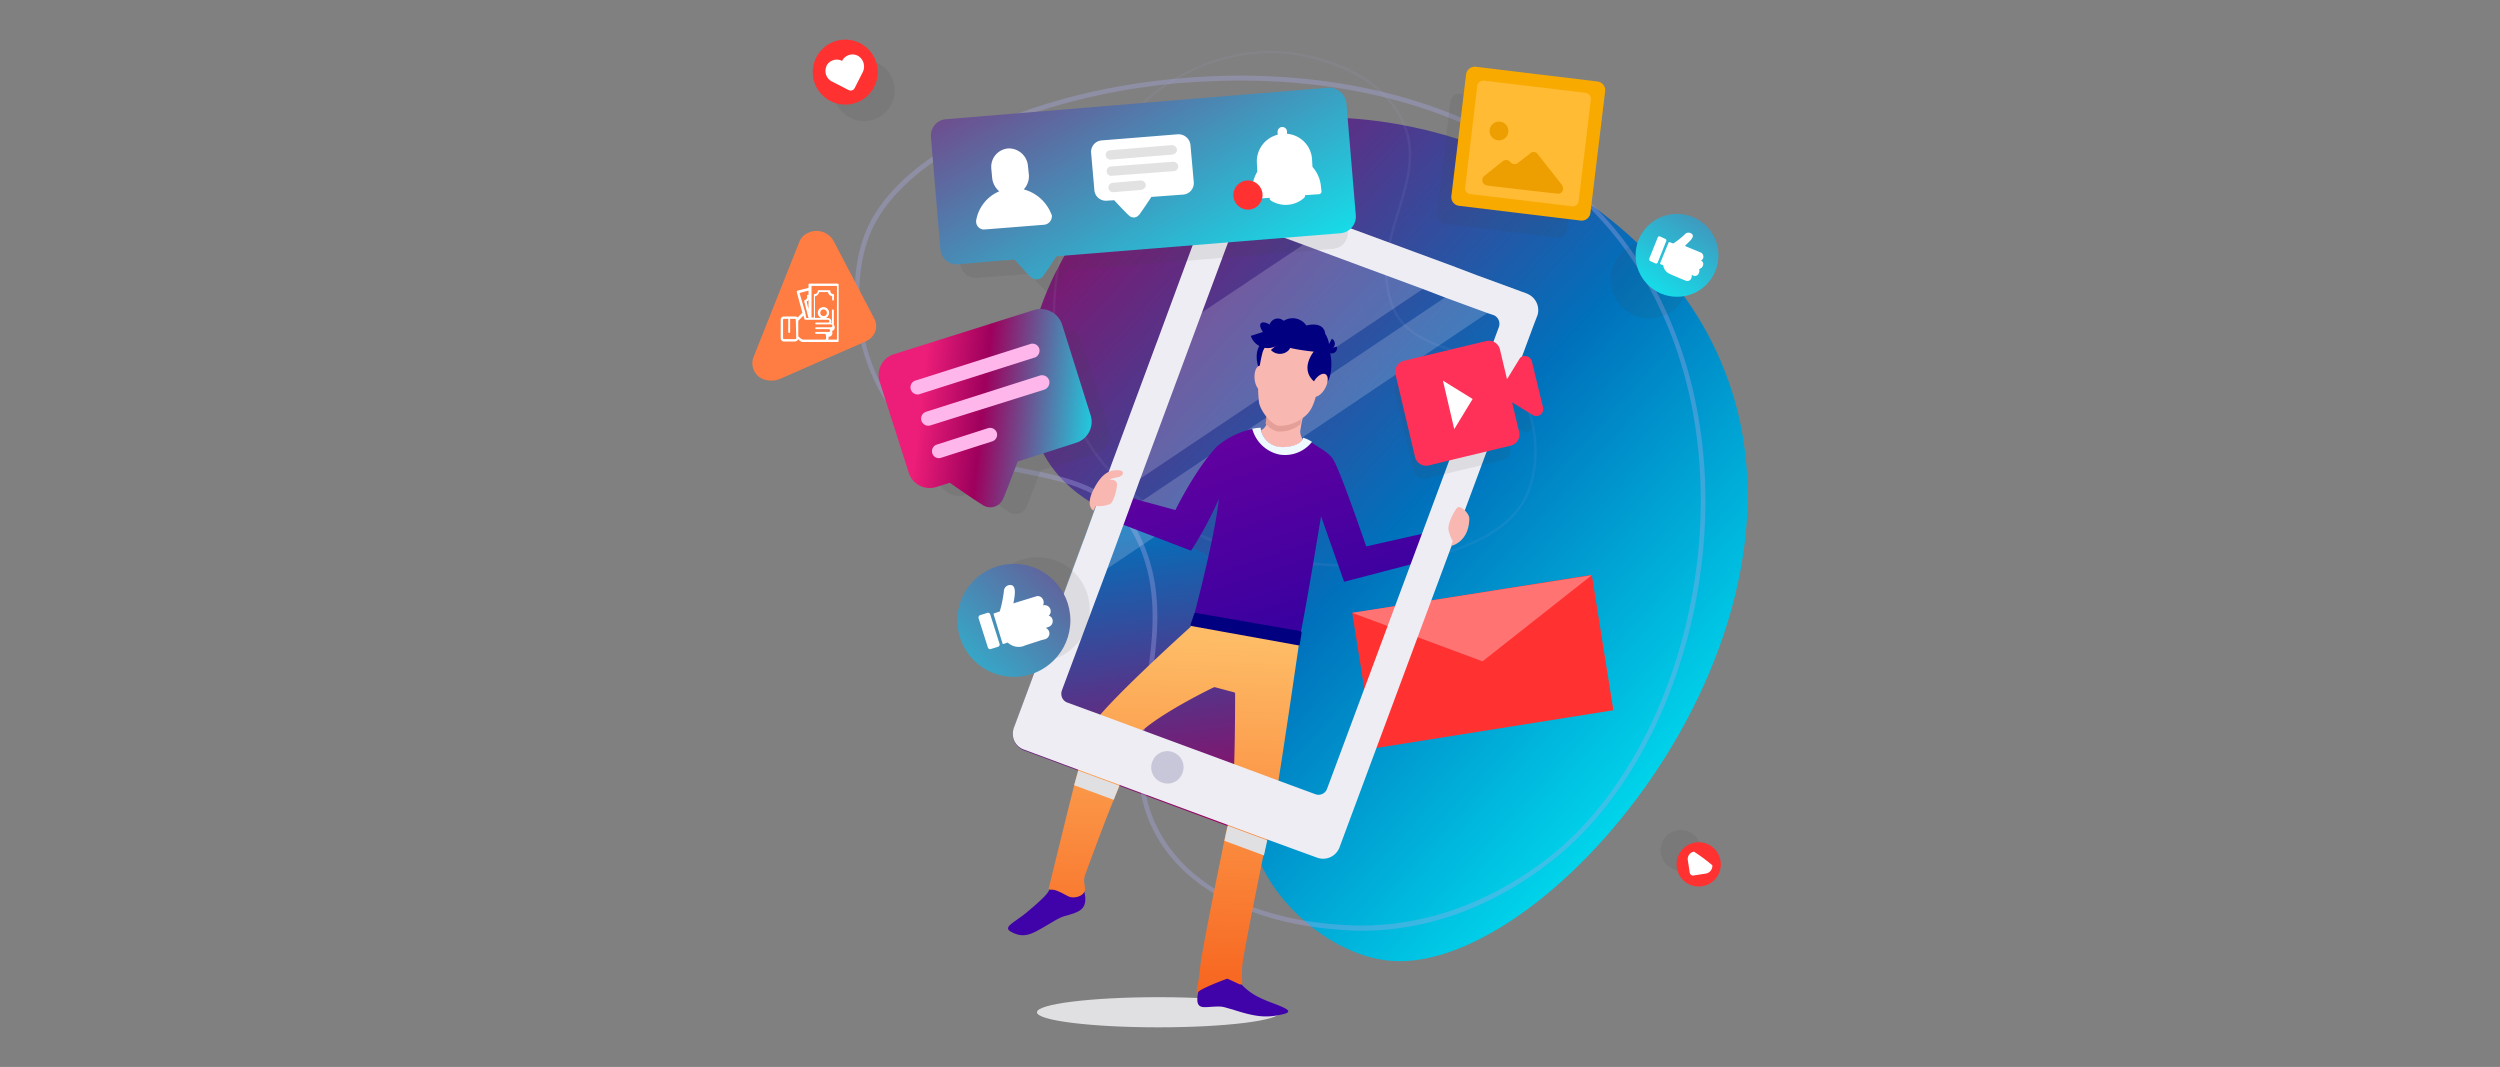 <svg xmlns="http://www.w3.org/2000/svg" xmlns:xlink="http://www.w3.org/1999/xlink" width="924" height="394.34" viewBox="0 0 924 394.34"><rect x="0" y="0" width="924" height="394.34" fill="#808080" stroke="none"/><defs><style>.a{fill:#e0e0e2;}.b{fill:url(#a);}.c{fill:url(#b);}.d,.e{fill:#aaaae8;}.d{opacity:0.35;}.d,.e,.r{isolation:isolate;}.e{opacity:0.09;}.f{opacity:0.2;}.g{fill:#eeedf3;}.h{fill:#ff3131;}.i{fill:#ff7373;}.j{fill:#010080;}.k{fill:#f8b7b0;}.l{fill:#e49f98;}.m{fill:url(#c);}.n{fill:#4003a9;}.o{fill:url(#d);}.p{fill:#eefaff;}.q{fill:#c8c7d9;}.r{fill:#3f3f3f;opacity:0.1;}.s{fill:url(#e);}.t{fill:#fff;}.u{fill:#e2e2e2;}.v{fill:#f8aa00;}.w{fill:#fb3;}.x{fill:#ed9e00;}.y{fill:url(#f);}.z{fill:#ffb6ea;}.aa{fill:#ff3158;}.ab{fill:#ff7d43;}.ac{fill:url(#g);}.ad{fill:url(#h);}</style><linearGradient id="a" x1="456.23" y1="2265.34" x2="494.93" y2="2561.36" gradientTransform="translate(0 -2188)" gradientUnits="userSpaceOnUse"><stop offset="0" stop-color="aqua"/><stop offset="0.37" stop-color="#0071bc"/><stop offset="0.76" stop-color="#9e005d"/><stop offset="1" stop-color="#ed1e79"/></linearGradient><linearGradient id="b" x1="659.79" y1="2509.79" x2="279.3" y2="2160.28" xlink:href="#a"/><linearGradient id="c" x1="485.21" y1="2429.53" x2="453.28" y2="2333.49" gradientTransform="translate(0 -2188)" gradientUnits="userSpaceOnUse"><stop offset="0" stop-color="#3301a0"/><stop offset="1" stop-color="#6a01a0"/></linearGradient><linearGradient id="d" x1="431.05" y1="2557.08" x2="435.4" y2="2423.91" gradientTransform="translate(0 -2188)" gradientUnits="userSpaceOnUse"><stop offset="0" stop-color="#f7631e"/><stop offset="1" stop-color="#febc66"/></linearGradient><linearGradient id="e" x1="463.73" y1="2325.32" x2="364.94" y2="2152.11" gradientTransform="translate(0 -2188)" gradientUnits="userSpaceOnUse"><stop offset="0" stop-color="aqua"/><stop offset="1" stop-color="#9e005d"/></linearGradient><linearGradient id="f" x1="414.56" y1="2343.14" x2="340.28" y2="2335.02" gradientTransform="translate(0 -2188)" gradientUnits="userSpaceOnUse"><stop offset="0" stop-color="aqua"/><stop offset="0.69" stop-color="#9e005d"/><stop offset="1" stop-color="#ed1e79"/></linearGradient><linearGradient id="g" x1="602.94" y1="2309.39" x2="694.34" y2="2163.16" gradientTransform="translate(0.01 -2188.01)" xlink:href="#f"/><linearGradient id="h" x1="319.89" y1="2473.65" x2="487.01" y2="2301.87" xlink:href="#f"/></defs><title>crm_org_Dubb-illustration-02</title><ellipse class="a" cx="428.17" cy="374.13" rx="44.91" ry="5.57"/><path class="b" d="M564.3,108.47,456,68.26a6.39,6.39,0,0,0-8.18,3.83L374.72,269.16a6.45,6.45,0,0,0,3.66,8.18h0l108.28,40.21a6.45,6.45,0,0,0,8.18-3.65h0L568,116.83A6.58,6.58,0,0,0,564.3,108.47Z"/><path class="c" d="M444.18,51.72C436.7,54.86,407.62,67,391.43,98.2c-3.48,6.62-19.67,38-7.66,65.63,15.85,36.56,63.89,27.68,86,62.15,19,29.6-20.37,58.67-3.48,94,8.88,18.45,29.25,33.77,48.05,35.17,58.84,4.35,164.69-122.39,121.51-222C604.86,60.77,504.94,26.31,444.18,51.72Z"/><path class="d" d="M503.2,344a45.21,45.21,0,0,1-4.88-.17c-30.64-1.57-54.49-12-67.37-29.42-13.75-18.63-10.79-38.47-7.66-59.36,2.79-18.63,5.75-38-4-56.93-8.71-16.89-25.07-20-42.65-23.5-17.93-3.48-36.39-7.14-48.57-25.25-12.89-19.14-16-47.52-7-66.15,13.23-27.33,59-49.09,113.68-54.14,71-6.61,133.35,16.36,166.43,61.11C654,161.74,629.41,276,572.31,319.12h0l-.52-.7.52.7C546,339.31,521,344,503.2,344ZM458.63,29.79c-7.66,0-15.67.35-23.67,1-54.15,5.05-99.23,26.46-112.29,53.27-8.71,18.11-5.92,45.79,6.79,64.41C341.3,165.92,359.4,169.4,377,172.89c17.94,3.48,34.82,6.79,43.87,24.37,9.93,19.5,7,39,4.18,58-3.13,20.54-6.09,40,7.31,58.14,12.54,17.07,36,27.16,66,28.55,17.59.88,44.4-2.61,72.95-24.19l.52.69-.52-.69C627.67,274.9,652,161.92,599.82,91.07,570.74,51.9,519,29.79,458.63,29.79Z"/><path class="e" d="M499.37,209.44c-2.79,0-5.57,0-8.36-.17-42.13-2.26-76.42-21.06-91.92-50.14-24.72-46.3-.34-110.89,36.74-131.26,18.8-10.27,35-9.92,45.43-8,17.76,3.49,30.82,11.67,36.73,23,6.45,12,3,23.33-.69,35.34C514,88.8,510.68,99.94,514.69,112c3.65,10.62,13,13.92,23,17.4s20.54,7.32,26.28,19c5.92,12.36,5.23,29.07-1.74,39.17C552.81,201.09,528.27,209.44,499.37,209.44ZM469.42,19.69a67.55,67.55,0,0,0-33.25,9h0c-36.73,20.2-60.75,84.09-36.21,130,15.32,28.72,49.44,47.35,91.23,49.61,32.2,1.74,60.4-6.79,70.33-21.41,6.79-9.75,7.31-26.29,1.56-38.3-5.39-11.32-15.66-15-25.76-18.45s-19.85-7-23.5-17.94c-4.18-12.18-.7-23.5,2.61-34.29,3.65-11.84,7-23,.69-34.64-5.91-11-18.8-19-36.21-22.46A49.43,49.43,0,0,0,469.42,19.69ZM436,28.39Z"/><g class="f"><polygon class="g" points="538.01 98.72 526 106.73 421.2 177.06 404.66 188.21 427.47 126.75 444.01 115.61 481.79 90.37 493.62 82.36 538.01 98.72"/></g><g class="f"><polygon class="g" points="561.87 107.6 549.85 115.61 409.02 210.31 409.02 210.31 392.3 221.46 400.31 199.7 400.31 199.7 417.02 188.55 417.02 188.55 534.18 109.87 546.2 101.86 561.87 107.6"/></g><rect class="h" x="503.21" y="219.2" width="89.66" height="50.66" transform="translate(-31.64 89.25) rotate(-9.05)"/><polygon class="i" points="547.94 244.44 588.33 212.58 499.72 226.5 547.94 244.44"/><path class="j" d="M469.6,139.29c3.48-3,6.44-17.59-1.22-13.93s-1.74,14.1-1.74,14.1Z"/><path class="k" d="M471.69,171a14.35,14.35,0,0,0,13.58-3.13c1.56-1.57-2.61-4-4-5.92a4.61,4.61,0,0,1-.52-3.66,30.53,30.53,0,0,1,2.09-7.83l-13.93-4.35s-.35,7.13-.69,9.92a3.31,3.31,0,0,1-.35,1.22c-.7,1.57-2.44,2.09-5.57,4C458.46,163.31,464.72,169.23,471.69,171Z"/><path class="l" d="M467.86,155.83a.63.63,0,0,1-.18.52,7.74,7.74,0,0,0,4.53,3.13,12.24,12.24,0,0,0,8.36-2.61,40.93,40.93,0,0,1,1.91-6.61l-13.93-4.36S468.21,153.21,467.86,155.83Z"/><path class="k" d="M487.53,141.72c-1.57,6.79-2.44,10.1-5.75,12.54a14.28,14.28,0,0,1-9,3.13c-3.13-.35-7.14-5.92-7.48-8.88a50.56,50.56,0,0,1,1.39-18.45,11.17,11.17,0,0,1,11.14-7.14C482.48,123.45,491.36,125.19,487.53,141.72Z"/><ellipse class="k" cx="466.12" cy="139.82" rx="2.44" ry="4.7" transform="translate(-11.09 44.48) rotate(-5.4)"/><path class="m" d="M528.79,206.66l-32,8.36-8.53-24.2s-6.62,40.39-8,45.09-2.44,4.87-4.53,4.52l-32.2-5.57c-2.27-.35-3.31-3-2.27-7.14.87-3.3,8-30.64,9.23-43.34a136.19,136.19,0,0,1-10.27,19.15L410.06,192l3.31-9.23,21.06,5.74s7.14-14.62,15.15-23.32a29.75,29.75,0,0,1,13.23-6.62,19.6,19.6,0,0,1,3.13-.35,8,8,0,0,0,6.44,7c2.79.52,8.53-.35,9.23-3.31a19.59,19.59,0,0,1,3.31,1.74c4,2.79,6.61,3.66,8.35,7.14,3,5.74,11.67,31.16,11.67,31.16l24-5.4Z"/><path class="n" d="M456.89,361.42a22,22,0,0,0,8.7,7.31c4.7,2.44,14.63,4.7,8.71,6.1s-9.75,1.22-18.8-1.74c-3.83-1-3.31-1.22-7.31-1s-7,1.22-5.05-6.61S454.8,356.9,456.89,361.42Z"/><path class="n" d="M387.78,328.87c-.35,1.56-4.35,5.05-8.53,8.53s-8.88,5.22-5.57,7c5.57,3,8.35.35,16.53-4.35,3.49-1.92,3.31-1.22,7-2.61,2.61-1,4.7-2.44,3.65-7.49C399.09,322.08,388.82,324,387.78,328.87Z"/><path class="o" d="M480,238.69s-4.52,31.16-7.48,49.79q-.53,3.13-1.05,5.74a35.48,35.48,0,0,1-1,5.4c-.52,2.09-1.22,5.92-2.26,10.8-.35,1.74-.7,3.65-1.22,5.57-3.31,16.19-7.66,38.12-7.84,40.91a40.71,40.71,0,0,0,0,6.44.46.46,0,0,1-.52.52h-.35l-4.52-2.09h-.35c-1.39.52-9.75,3.66-10.79,5.05s.52-3.83,1-9.58c.35-4.35,5.57-30.29,8.88-46.48.35-2.09.87-4,1.22-5.57.69-3.31,1.22-5.74,1.39-7a91.68,91.68,0,0,0,.87-9.75c0-1.91.17-3.83.17-5.92.35-11,.35-23.67.35-26.11,0-.18-.17-.52-.35-.52L449.06,254h-.35c-1.92.87-18.46,9.05-26.29,15.84a15.08,15.08,0,0,0-4,4.7c0,.18-.18.35-.18.53a145.76,145.76,0,0,1-4.52,15.32,24,24,0,0,1-1.4,3.48,17.53,17.53,0,0,0-.69,1.74c-3,7.14-9.4,24.54-10.62,27.85-.7,2.09,0,3.66,0,5.22,0,2.44-4,3.66-6.09,2.62-1.57-.7-4.71-2.79-6.62-2.44a.93.93,0,0,1-.7-.35v-.17c1.22-4.88,5.57-22.81,9.4-38,.53-1.92,1.05-3.83,1.4-5.58,1.39-5.39,3-10.62,4.87-15.84a31.39,31.39,0,0,1,3.48-4.87C416.33,253,440,231.73,440,231.73s.87-2.61,2.27-2.44c3.13.52,3.3,1.05,19.15,4.18C478.48,237,480.57,235.21,480,238.69Z"/><path class="j" d="M486.31,130.06c-9.4-1-16-2.44-19.15-6.79s-.35-4.87,2.09-3.31a3.2,3.2,0,0,1,4-2.09,4.49,4.49,0,0,1,1.22.7,6.14,6.14,0,0,1,8.36,1.74s6.44-1.91,7,3.14C489.79,123.27,494.67,131.11,486.31,130.06Z"/><path class="j" d="M490.66,128c2.61,3.83,1.92,18.63-4.7,13.23s.87-12.88.87-12.88Z"/><ellipse class="k" cx="487.6" cy="142.4" rx="4.7" ry="2.44" transform="translate(124.3 497.43) rotate(-60.62)"/><path class="j" d="M479.87,238.52l-39.52-7.14c-.17,0-.35-.35-.35-.52h0l1.4-4c0-.17.34-.34.52-.34l38.82,6.78c.17,0,.35.35.35.53l-.7,4.35C480.39,238.34,480.22,238.52,479.87,238.52Z"/><path class="p" d="M484.92,163.31a12.7,12.7,0,0,1-12,4.7,13.17,13.17,0,0,1-10.1-9.57,18.52,18.52,0,0,1,3.13-.35,7.94,7.94,0,0,0,6.44,7c2.79.52,8.53-.35,9.23-3.31A11.84,11.84,0,0,1,484.92,163.31Z"/><path class="j" d="M493.1,128a2,2,0,0,0-.87-2.78h0l-1.92,3.65a1.93,1.93,0,0,0,2.79-.87Z"/><path class="j" d="M470.64,128.32a6.37,6.37,0,0,0,4.18-8.18l-12.53,4A6.62,6.62,0,0,0,470.64,128.32Z"/><path class="j" d="M476,129.71a4.37,4.37,0,0,0,.35-6.09l-6.62,5.74A4.58,4.58,0,0,0,476,129.71Z"/><path class="j" d="M492.58,130.58a2,2,0,0,0,1.56-2.43h0l-4,.87a2.09,2.09,0,0,0,2.44,1.56Z"/><path class="g" d="M564.3,108.47l-2.44-.87-15.66-5.74L538,98.73,493.62,82.36l-37.77-14.1a6.4,6.4,0,0,0-8.19,3.83l-20.19,54.66-22.81,61.46-4.17,11.49h0l-8,21.58L374.72,269a6.33,6.33,0,0,0-.35,1.74,6.1,6.1,0,0,0,4,6.27l20.19,7.49,15.15,5.57,40,14.79,14.62,5.4L486.83,317a6.46,6.46,0,0,0,8.19-3.66L566.91,120l1.4-3.65a6.57,6.57,0,0,0-4-7.84ZM554,120.83,552.46,125l-62,166.6a3.35,3.35,0,0,1-4.35,1.92l-13.58-5-16.37-6.09-33.94-12.54-15.5-5.74-12.36-4.53a3.39,3.39,0,0,1-2.09-3,3.7,3.7,0,0,1,.18-1.39l16.71-44.74h0l8-21.76h0l4.18-11.49,22.8-61.45,11.67-31.34a3.33,3.33,0,0,1,4.35-1.91l21.76,8,44.22,16.37,8.18,3.13L550,115.79l2.09.69a3.51,3.51,0,0,1,1.91,4.35Z"/><path class="a" d="M452.54,310.76l14.62,5.4c.35-1.92.87-3.83,1.22-5.57l-14.62-5.4C453.41,306.93,452.89,308.85,452.54,310.76Z"/><path class="a" d="M397,290.22l14.63,5.4c.35-.7.52-1.4.69-1.74.35-1.05.87-2.09,1.4-3.48l-15.15-5.58C398.05,286.39,397.53,288.31,397,290.22Z"/><path class="q" d="M429.38,289.18h0a5.86,5.86,0,0,1-3.48-7.66h0a5.86,5.86,0,0,1,7.66-3.49h0a5.85,5.85,0,0,1,3.48,7.66h0A5.79,5.79,0,0,1,429.38,289.18Z"/><path class="k" d="M405,187a10.6,10.6,0,0,0,5.22-.7c1.22-.52,2.27-4.18,2.62-6.79s-3-2.26-3-2.26a22.34,22.34,0,0,1,3.3-.87c2.09-.35,3-2.61-.17-2.61s-5.92,1.39-8.88,7.31c0,0-3,5.4,0,7.66Z"/><path class="k" d="M543.06,191.69c0-2.09-3.48-5.22-4.52-4s-3.66,5.92-3.14,8.36a15.79,15.79,0,0,0,1.57,4l-.7,1.74S542.89,200.57,543.06,191.69Z"/><path class="r" d="M488.57,41.8,357,52.77A5.8,5.8,0,0,0,351.74,59l3.14,38.48a5.8,5.8,0,0,0,6.26,5.22l13.06-1,6.27-.52c1.21,1.4,4.35,4.88,5.74,6.1a2.78,2.78,0,0,0,4-.18l.18-.17c1-1.4,3.65-5.4,4.7-7l32-2.61,65.81-5.39a5.82,5.82,0,0,0,5.22-6.27L495,47.2A6.23,6.23,0,0,0,488.57,41.8Z"/><path class="r" d="M531.05,79.05l5.05-41.6a3.22,3.22,0,0,1,3.66-2.79l41.6,5.05a3.22,3.22,0,0,1,2.79,3.66l-5,41.6a3.22,3.22,0,0,1-3.66,2.79l-41.6-5.05A3.29,3.29,0,0,1,531.05,79.05Z"/><path class="r" d="M400,126.58a7.43,7.43,0,0,0-9.4-4.88h0L342.17,137a7.43,7.43,0,0,0-4.88,9.41h0l9.93,31.68a7.42,7.42,0,0,0,9.4,4.87h0l4.7-1.56s8.87,6.09,11.83,8a4.4,4.4,0,0,0,6.1-1.74c0-.17.17-.17.17-.34,1.39-3.31,5.22-13.41,5.22-13.41L405,167.66a7.42,7.42,0,0,0,4.88-9.4h0Z"/><path class="r" d="M562.39,140.85a2.36,2.36,0,0,0-2.79-1.74,2.77,2.77,0,0,0-1.39,1l-4.35,7.14L551.42,137a4.09,4.09,0,0,0-4.7-3l-28.38,6.78a3.84,3.84,0,0,0-2.78,4.7l6.79,28.38a4.09,4.09,0,0,0,4.7,3l28.37-6.79a3.84,3.84,0,0,0,2.79-4.7l-2.44-10.27,7.14,4.35a2.26,2.26,0,0,0,3.13-.69,2.17,2.17,0,0,0,.35-1.75Z"/><path class="r" d="M306.65,93.33a3.61,3.61,0,0,0-5-1.74,4.12,4.12,0,0,0-1.91,2.26l-9.23,25.77a3.77,3.77,0,0,0,2.44,4.87,3.16,3.16,0,0,0,2.79-.17l17.4-8.36a4,4,0,0,0,1.75-5.22Z"/><circle class="r" cx="319.36" cy="33.44" r="11.32"/><circle class="r" cx="621.23" cy="314.24" r="7.49"/><circle class="r" cx="609.56" cy="103.43" r="14.28"/><circle class="r" cx="383.43" cy="225.29" r="19.32"/><path class="s" d="M490.84,32.4,349.65,44.06a6.06,6.06,0,0,0-5.57,6.62l3.48,41.43a6.06,6.06,0,0,0,6.62,5.57l13.93-1.22,6.79-.52c1.39,1.39,4.7,5.22,6.09,6.44a3,3,0,0,0,4.35-.17l.17-.18c1.22-1.56,3.83-5.74,5.05-7.31l34.3-2.78,70.68-5.75a6.18,6.18,0,0,0,5.57-6.61l-3.48-41.44A6.49,6.49,0,0,0,490.84,32.4Z"/><path class="t" d="M378.38,70a7.22,7.22,0,0,0,1.91-5.22l-.35-3.31a7.06,7.06,0,0,0-7.13-6.61A6.79,6.79,0,0,0,366.37,62v.18l.34,3.65a7.57,7.57,0,0,0,2.61,4.88,14.3,14.3,0,0,0-8.53,10.79,3,3,0,0,0,2.44,3.31h.7L386,83.06a3.2,3.2,0,0,0,2.78-3.14,1,1,0,0,0-.17-.69A15.15,15.15,0,0,0,378.38,70Z"/><path class="t" d="M435.3,49.63,407.1,51.9a4.25,4.25,0,0,0-3.83,4.52l1.22,13.93A4.25,4.25,0,0,0,409,74.18L411.8,74s4,4.35,5.57,5.74a2.47,2.47,0,0,0,3.48-.17.18.18,0,0,1,.18-.18c1.22-1.57,4.52-6.61,4.52-6.61l11.84-.87a4.25,4.25,0,0,0,3.83-4.53L440,53.64a4.43,4.43,0,0,0-4.7-4Z"/><path class="u" d="M410.41,59a1.74,1.74,0,0,1,0-3.48L433,53.64A1.9,1.9,0,0,1,435,55.2c.17.87-.7,1.74-1.57,1.92Z"/><path class="u" d="M410.76,65a1.74,1.74,0,0,1,0-3.48l22.8-1.74a1.9,1.9,0,0,1,1.92,1.57,1.78,1.78,0,0,1-1.74,1.91l-23,1.74Z"/><path class="u" d="M411.28,71.05a1.75,1.75,0,0,1,0-3.49l10.27-.87a1.9,1.9,0,0,1,1.92,1.57c.17.87-.7,1.74-1.57,1.92l-10.62.87Z"/><path class="t" d="M488.23,69a12.69,12.69,0,0,0-3.14-7.32l-.17-3a10.07,10.07,0,0,0-9.23-9.23v-.87a1.75,1.75,0,1,0-3.48.35v.87a10.16,10.16,0,0,0-7.66,10.62l.17,3h0a13.5,13.5,0,0,0-1.91,7.83l.17,1.22a1,1,0,0,0,1.22,1l5.05-.35a1.24,1.24,0,0,0,.52,1.05A10.24,10.24,0,0,0,482,73.13a1.26,1.26,0,0,0,.35-1l5.05-.35a1,1,0,0,0,1-1.22Z"/><circle class="h" cx="461.24" cy="72.09" r="5.4"/><path class="v" d="M536.45,72.26l5.39-44.56a3.27,3.27,0,0,1,3.83-3l44.57,5.4a3.26,3.26,0,0,1,3,3.83l-5.4,44.56a3.26,3.26,0,0,1-3.83,3l-44.56-5.4A3.26,3.26,0,0,1,536.45,72.26Z"/><path class="w" d="M541.5,69.48,546,31.7a2.24,2.24,0,0,1,2.27-1.91l37.77,4.52A2.25,2.25,0,0,1,588,36.58l-4.53,37.77a2.24,2.24,0,0,1-2.26,1.92l-37.78-4.53A2.09,2.09,0,0,1,541.5,69.48Z"/><path class="x" d="M565.69,56.6,561,60.25a2,2,0,0,1-2.78-.35h0a2,2,0,0,0-2.79-.34L548.63,65a2,2,0,0,0-.34,2.79,1.72,1.72,0,0,0,1.21.69l.87.18,16.19,1.91,9.06,1a1.84,1.84,0,0,0,2.09-1.74,4.24,4.24,0,0,0-.35-1.4l-9.05-11.49A1.75,1.75,0,0,0,565.69,56.6Z"/><circle class="x" cx="554.03" cy="48.41" r="3.48"/><path class="y" d="M382.21,114.57l-51.88,16.36a8.08,8.08,0,0,0-5.22,10.1L335.9,174.8A8.08,8.08,0,0,0,346,180l5.05-1.56s9.4,6.61,12.7,8.53a5.08,5.08,0,0,0,6.62-1.92.17.17,0,0,1,.17-.17c1.57-3.48,5.57-14.28,5.57-14.28l21.76-7a8.09,8.09,0,0,0,5.23-10.1l-10.62-33.77A8.34,8.34,0,0,0,382.21,114.57Z"/><path class="z" d="M382.38,132.15l-42.13,13.4a2.64,2.64,0,1,1-1.56-5l42.12-13.41a2.61,2.61,0,0,1,3.31,1.74,2.76,2.76,0,0,1-1.74,3.31Z"/><path class="z" d="M386,144l-42.13,13.23a2.64,2.64,0,0,1-1.57-5.05l42.13-13.4a2.75,2.75,0,0,1,3.31,1.74A2.8,2.8,0,0,1,386,144Z"/><path class="z" d="M366.71,163.14l-19,6.09a2.5,2.5,0,0,1-3.14-1.74,2.54,2.54,0,0,1,1.57-3.13l19-6.1a2.61,2.61,0,0,1,3.3,1.74A2.57,2.57,0,0,1,366.71,163.14Z"/><path class="aa" d="M561.69,132.5l-4.7,7.66-2.61-11a4.2,4.2,0,0,0-5-3.13h0l-30.46,7.31a4.2,4.2,0,0,0-3.14,5h0L523,168.88a4.21,4.21,0,0,0,5.05,3.14h0l30.29-7.32a4.19,4.19,0,0,0,3.14-5h0l-2.61-11,7.65,4.7a2.54,2.54,0,0,0,3.49-.87,3.2,3.2,0,0,0,.34-1.74l-4.17-17.24a2.64,2.64,0,0,0-3-1.91A1.84,1.84,0,0,0,561.69,132.5Z"/><polyline class="t" points="533.31 140.68 544.28 147.47 537.49 158.61"/><path class="ab" d="M323.19,117.87,308.05,89a7.18,7.18,0,0,0-9.23-3,6,6,0,0,0-3.48,3.65l-16.89,42.48a6.3,6.3,0,0,0,4.18,8.18,8.27,8.27,0,0,0,5.4-.17l31.85-13.93C323.37,124.66,324.76,121,323.19,117.87Z"/><circle class="h" cx="312.4" cy="26.65" r="12.01"/><path class="t" d="M317.27,20.73a4.3,4.3,0,0,0-5.92,1.57s0,.18-.17.18a4.32,4.32,0,0,0-5.75,1.91v.17a4.36,4.36,0,0,0,2.09,5.58l6.1,3.13a1.66,1.66,0,0,0,2.26-.7l3-5.92A4.63,4.63,0,0,0,317.27,20.73Z"/><circle class="h" cx="627.84" cy="319.47" r="8.18"/><path class="t" d="M632.89,319.82a66.11,66.11,0,0,0-6.79-5.05,2.78,2.78,0,0,0-2.26,3.3l.7,4.53a1.26,1.26,0,0,0,1.21,1h0l4.53-.7A2.9,2.9,0,0,0,632.89,319.82Z"/><circle class="ac" cx="619.84" cy="94.37" r="15.32"/><path class="t" d="M625.41,86.54a1.84,1.84,0,0,0-2.44-.17A29.33,29.33,0,0,1,618.44,90l-1.39-.52c-.17,0-.17,0-.35.17l-3.13,7.66c0,.18,0,.18.17.35l1,.35a4,4,0,0,0,2.61,3.31l.69.34,4.18,1.75.87.34a1.54,1.54,0,0,0,2.09-1.21,1.09,1.09,0,0,0,0-1l.7.35a1.55,1.55,0,0,0,2.09-1.22,1.52,1.52,0,0,0,0-1.22,2,2,0,0,0,1.56-1.91,1.29,1.29,0,0,0-.87-1.22h0a1.61,1.61,0,0,0,.7-2.26,1.33,1.33,0,0,0-.7-.7l-5.92-2.44C624.19,89.32,626.45,87.76,625.41,86.54Z"/><path class="t" d="M609.56,95.59l3.14-7.83a.64.64,0,0,1,.87-.35l1.91.87a.63.63,0,0,1,.35.87L612.7,97a.63.63,0,0,1-.87.35l-1.92-.87C609.56,96.29,609.56,95.94,609.56,95.59Z"/><circle class="ad" cx="374.72" cy="229.29" r="20.89"/><path class="t" d="M373.68,216.23a2.34,2.34,0,0,0-2.61,1.92A42.6,42.6,0,0,1,369.5,226l-2.09.7c-.17,0-.17.17-.17.35l3.3,10.79c0,.17.18.17.35.17l1.57-.52a5.89,5.89,0,0,0,5.57,1.4l.87-.35,5.92-1.92,1.39-.35a2.23,2.23,0,0,0,1.57-2.78,2.32,2.32,0,0,0-1.22-1.39l.87-.35a2.25,2.25,0,0,0,1.57-2.79,1.9,1.9,0,0,0-1.4-1.39,2.21,2.21,0,0,0,.18-3.13,2.18,2.18,0,0,0-2.27-.7h0a2.48,2.48,0,0,0-.87-3.13,2.06,2.06,0,0,0-1.74-.18L374.55,223C375.07,220.24,375.77,216.58,373.68,216.23Z"/><path class="t" d="M362.19,227.38l2.78-.87c.35-.18.87.17,1,.52l3.48,11c.17.35-.18.88-.52,1l-2.79.87c-.35.17-.87-.17-1-.52l-3.49-11A1,1,0,0,1,362.19,227.38Z"/><path class="t" d="M309.79,105a.64.64,0,0,0-.35-.17H299.17a.37.37,0,0,0-.35.35v1.22l-4,1c-.18,0-.35.35-.35.52l2.09,7.66-1.74,1.74a1.52,1.52,0,0,0-1.05-.35h-4a1.19,1.19,0,0,0-1.22,1.22V125a1.19,1.19,0,0,0,1.22,1.22h4a1.31,1.31,0,0,0,1.22-.87l.52.52a2,2,0,0,0,1.39.53h12.71a.38.38,0,0,0,.35-.35V105.34C310,105.17,310,105,309.79,105Zm-15.5,20a.37.37,0,0,1-.35.35h-4.17a.37.37,0,0,1-.35-.35v-6.79a.38.38,0,0,1,.35-.35h1.56v4.88a.38.38,0,0,0,.35.35.38.38,0,0,0,.35-.35v-4.88h1.74a.38.38,0,0,1,.35.35l.17,6.79Zm1.22-16.71,3.31-.87V109h-.35a.17.17,0,0,0-.17.17v.35a1.15,1.15,0,0,1-.87,1.39.18.18,0,0,0-.18.18v.34l1.57,6.1H298l-.35-1.74v-.18Zm3.31,2.44v3.48l-.7-2.79C298.47,111.43,298.65,111.09,298.82,110.74Zm6.09,14.79h-8c-.34,0-.52-.17-.87-.34l-1-.87v-5.75l1.91-1.91.35,1.21a.38.38,0,0,0,.35.35h8.18a.53.53,0,1,1,0,1H301.6a.35.35,0,0,0,0,.69h5.58a.53.53,0,0,1,0,1.05H301.6a.35.35,0,0,0,0,.69h4.71a.56.56,0,0,1,.52.53.55.55,0,0,1-.52.52H301.6a.37.37,0,0,0-.34.35.38.38,0,0,0,.34.35h3.14a.55.55,0,0,1,.52.52C305.43,125.19,305.26,125.53,304.91,125.53Zm4.18,0h-3c0-.17.18-.34.18-.52a.62.62,0,0,0-.18-.52h.18a1.37,1.37,0,0,0,1.39-1.39,1,1,0,0,0-.18-.7,1.51,1.51,0,0,0,1.05-1.39,1.34,1.34,0,0,0-.35-.87v-5.4a.38.38,0,0,0-.35-.35.38.38,0,0,0-.35.35v4.7h-.34c0-.17.17-.35.17-.52a1.37,1.37,0,0,0-1.39-1.39h-.7a2.15,2.15,0,0,0,1.22-1.92,2.09,2.09,0,0,0-4.18,0,2.15,2.15,0,0,0,1.22,1.92h-2.26v-8a2.07,2.07,0,0,0,1.56-1.57H306a2.05,2.05,0,0,0,1.56,1.57v1.22a.38.38,0,0,0,.35.35.38.38,0,0,0,.35-.35V109a.37.37,0,0,0-.35-.35,1,1,0,0,1-1-1.05.38.38,0,0,0-.35-.34h-4a.37.37,0,0,0-.35.34,1,1,0,0,1-1.05,1.05.38.38,0,0,0-.35.35v8.35h-.87V105.69h9.4v19.84Zm-4.7-8.7a1.22,1.22,0,1,1,1.22-1.22A1.19,1.19,0,0,1,304.39,116.83Z"/></svg>
